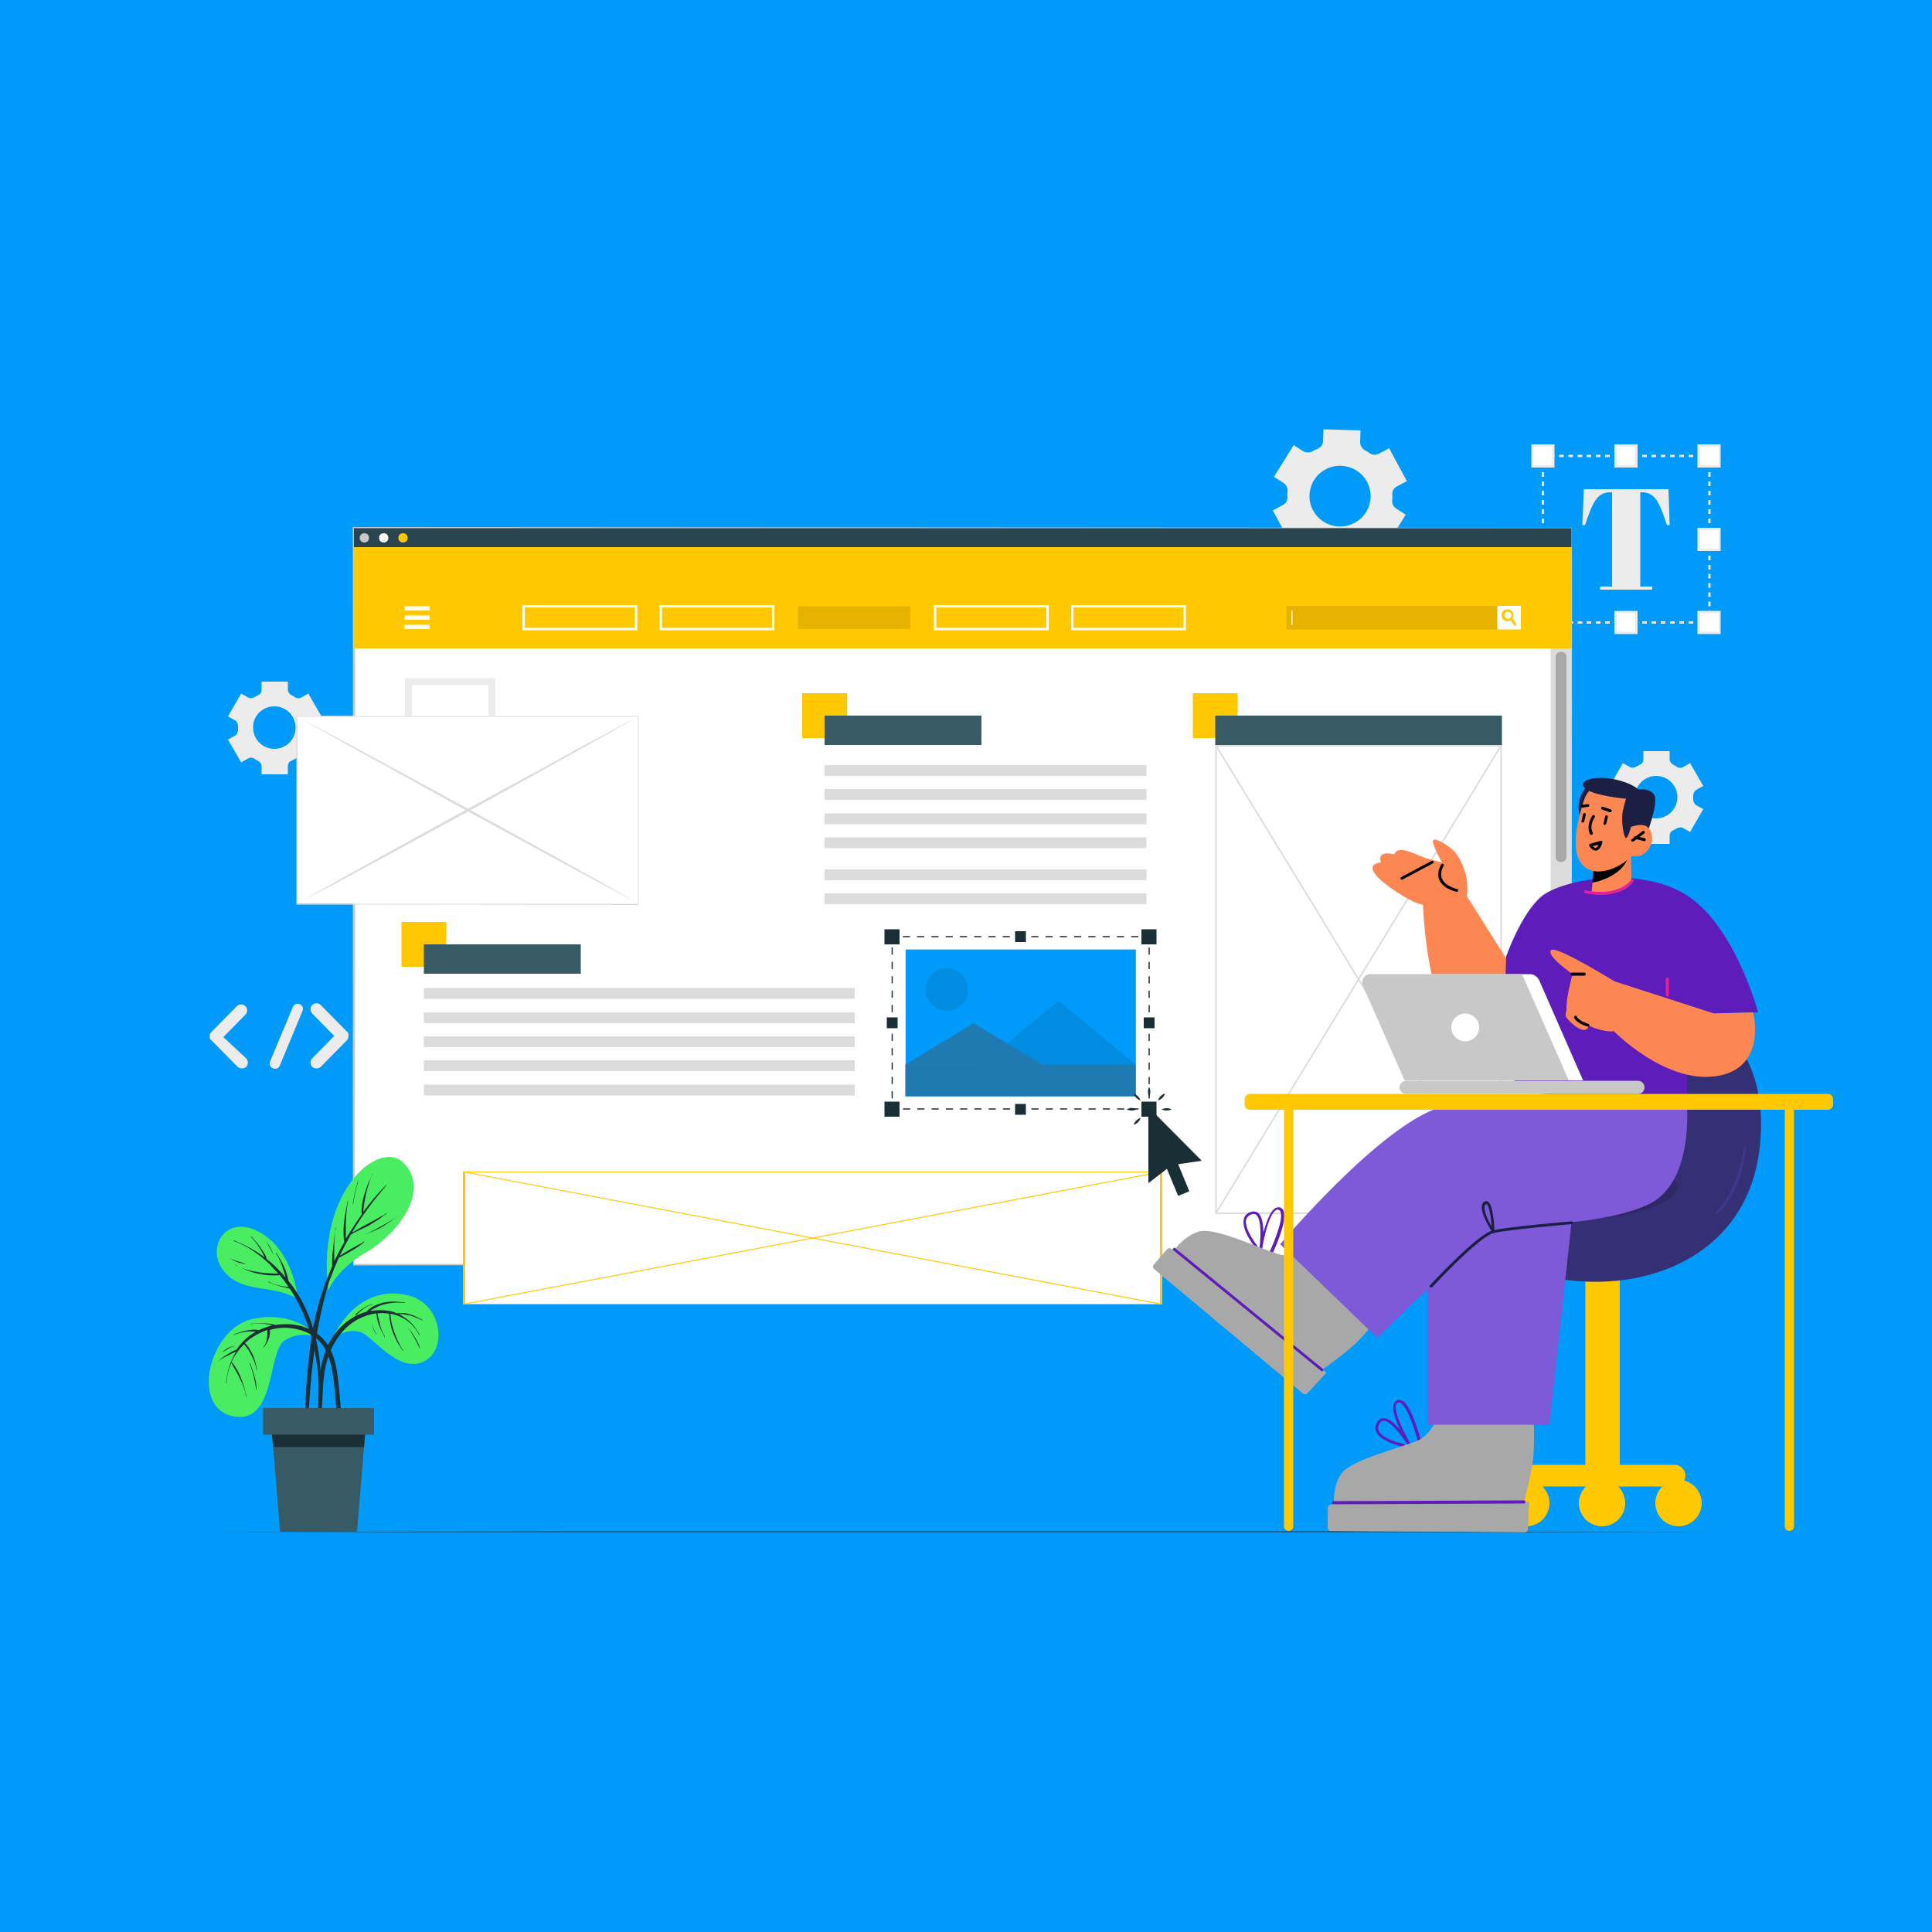 <?xml version="1.0" encoding="utf-8"?>
<!-- Generator: Adobe Illustrator 26.0.1, SVG Export Plug-In . SVG Version: 6.00 Build 0)  -->
<svg version="1.1" id="Layer_1" xmlns="http://www.w3.org/2000/svg" xmlns:xlink="http://www.w3.org/1999/xlink" x="0px" y="0px"
	 viewBox="0 0 500 500" style="enable-background:new 0 0 500 500;" xml:space="preserve">
<style type="text/css">
	.st0{fill:#009BFA;}
	.st1{fill:#ECECEC;}
	.st2{fill:#FFFFFF;}
	.st3{fill:#1A2E35;}
	.st4{fill:#C8C8C8;}
	.st5{fill:#FFC800;}
	.st6{opacity:0.1;}
	.st7{fill:none;stroke:#FFFFFF;stroke-width:0.614;stroke-miterlimit:10;}
	.st8{fill:#2B454E;}
	.st9{fill:#DCDCDC;}
	.st10{fill:#A8A8A8;}
	.st11{fill:#375A64;}
	.st12{fill:#4AED62;}
	.st13{fill:none;stroke:#1A2E35;stroke-width:0.307;stroke-miterlimit:10;}
	.st14{fill:none;stroke:#1A2E35;stroke-width:0.307;stroke-miterlimit:10;stroke-dasharray:1.847,1.847;}
	.st15{fill:none;stroke:#1A2E35;stroke-width:0.307;stroke-miterlimit:10;stroke-dasharray:1.861,1.861;}
	.st16{fill:#207AB2;}
	.st17{fill:#352F75;}
	.st18{fill:#2E2865;}
	.st19{fill:#3E3789;}
	.st20{fill:#FD8753;}
	.st21{fill:#5E1DBB;}
	.st22{fill:#7E59D8;}
	.st23{fill:#1B1F44;}
	.st24{fill:#E2209E;}
</style>
<rect x="0" y="0" class="st0" width="500" height="500"/>
<g>
	<g>
		<path class="st1" d="M358.7,141.4l5.1-8.2l-2.5-1.6c-0.7-0.5-1.1-1.3-1-2.2c0-0.5,0.1-0.9,0-1.4c0-0.9,0.4-1.7,1.2-2.1l2.6-1.4
			l-4.6-8.5l-2.6,1.4c-0.7,0.4-1.7,0.4-2.4-0.1c-0.4-0.3-0.9-0.6-1.3-0.8c-0.7-0.4-1.2-1.2-1.2-2.1l0.1-3l-9.6-0.3l-0.1,3
			c0,0.9-0.5,1.6-1.3,2c-0.2,0.1-0.4,0.2-0.7,0.3c-0.2,0.1-0.4,0.2-0.7,0.4c-0.7,0.4-1.6,0.4-2.4,0l-2.5-1.6l-5.1,8.2l2.5,1.6
			c0.7,0.5,1.1,1.3,1,2.2c0,0.5-0.1,0.9,0,1.4c0,0.9-0.4,1.7-1.2,2.1l-2.6,1.4l4.6,8.5l2.6-1.4c0.8-0.4,1.7-0.3,2.4,0.2
			c0.4,0.3,0.8,0.5,1.2,0.7c0.8,0.4,1.2,1.2,1.2,2.1l-0.1,3l9.6,0.3l0.1-3c0-0.9,0.6-1.6,1.3-2c0.2-0.1,0.4-0.2,0.6-0.3
			c0.2-0.1,0.4-0.2,0.6-0.4c0.7-0.4,1.7-0.5,2.4,0L358.7,141.4z M351.4,134.8c-4.3,3-10.1,1.2-12-3.6c-1.3-3.3-0.1-7.2,2.8-9.2
			c4.2-3,10.2-1.2,12,3.6C355.5,128.9,354.3,132.8,351.4,134.8z"/>
		<path class="st1" d="M60.8,186.4c0.5,0.3,0.8,0.9,0.8,1.5c0,0.2,0,0.3,0,0.5c0,0.2,0,0.3,0,0.5c0,0.6-0.3,1.2-0.8,1.5l-1.8,1
			l3.4,5.9l1.8-1c0.5-0.3,1.2-0.3,1.7,0.1c0.3,0.2,0.6,0.4,0.9,0.5c0.5,0.3,0.9,0.8,0.9,1.4v2.1h6.8v-2.1c0-0.6,0.3-1.2,0.9-1.4
			c0.3-0.2,0.6-0.3,0.9-0.5c0.5-0.3,1.2-0.4,1.7-0.1l1.8,1l3.4-5.9l-1.8-1c-0.5-0.3-0.8-0.9-0.8-1.5c0-0.2,0-0.3,0-0.5
			c0-0.2,0-0.3,0-0.5c0-0.6,0.3-1.2,0.8-1.5l1.8-1l-3.4-5.9l-1.8,1c-0.5,0.3-1.2,0.3-1.7-0.1c-0.3-0.2-0.6-0.4-0.9-0.5
			c-0.5-0.3-0.9-0.8-0.9-1.4v-2.1h-6.8v2.1c0,0.6-0.3,1.2-0.9,1.4c-0.3,0.2-0.6,0.3-0.9,0.5c-0.5,0.3-1.2,0.4-1.7,0.1l-1.8-1
			l-3.4,5.9L60.8,186.4z M71,182.8c3.1,0,5.5,2.5,5.5,5.5c0,3.1-2.5,5.5-5.5,5.5c-3.1,0-5.5-2.5-5.5-5.5
			C65.4,185.3,67.9,182.8,71,182.8z"/>
		<path class="st1" d="M418.4,204.4c0.5,0.3,0.8,0.9,0.8,1.5c0,0.2,0,0.3,0,0.5c0,0.2,0,0.3,0,0.5c0,0.6-0.3,1.2-0.8,1.5l-1.8,1
			l3.4,5.9l1.8-1c0.5-0.3,1.2-0.3,1.7,0.1c0.3,0.2,0.6,0.4,0.9,0.5c0.5,0.3,0.9,0.8,0.9,1.4v2.1h6.8v-2.1c0-0.6,0.3-1.2,0.9-1.4
			c0.3-0.2,0.6-0.3,0.9-0.5c0.5-0.3,1.2-0.4,1.7-0.1l1.8,1l3.4-5.9l-1.8-1c-0.5-0.3-0.8-0.9-0.8-1.5c0-0.2,0-0.3,0-0.5
			c0-0.2,0-0.3,0-0.5c0-0.6,0.3-1.2,0.8-1.5l1.8-1l-3.4-5.9l-1.8,1c-0.5,0.3-1.2,0.3-1.7-0.1c-0.3-0.2-0.6-0.4-0.9-0.5
			c-0.5-0.3-0.9-0.8-0.9-1.4v-2.1h-6.8v2.1c0,0.6-0.3,1.2-0.9,1.4c-0.3,0.2-0.6,0.3-0.9,0.5c-0.5,0.3-1.2,0.4-1.7,0.1l-1.8-1
			l-3.4,5.9L418.4,204.4z M428.6,200.8c3.1,0,5.5,2.5,5.5,5.5c0,3.1-2.5,5.5-5.5,5.5c-3.1,0-5.5-2.5-5.5-5.5
			C423.1,203.3,425.6,200.8,428.6,200.8z"/>
	</g>
	<g>
		<g>
			<g>
				<polygon class="st1" points="442.7,161.4 441.8,161.4 441.8,160.8 442.1,160.8 442.1,160.5 442.7,160.5 				"/>
				<path class="st1" d="M440.6,161.4h-1.2v-0.6h1.2V161.4z M438.2,161.4H437v-0.6h1.2V161.4z M435.8,161.4h-1.2v-0.6h1.2V161.4z
					 M433.4,161.4h-1.2v-0.6h1.2V161.4z M431,161.4h-1.2v-0.6h1.2V161.4z M428.6,161.4h-1.2v-0.6h1.2V161.4z M426.2,161.4H425v-0.6
					h1.2V161.4z M423.8,161.4h-1.2v-0.6h1.2V161.4z M421.4,161.4h-1.2v-0.6h1.2V161.4z M419,161.4h-1.2v-0.6h1.2V161.4z
					 M416.6,161.4h-1.2v-0.6h1.2V161.4z M414.2,161.4H413v-0.6h1.2V161.4z M411.8,161.4h-1.2v-0.6h1.2V161.4z M409.5,161.4h-1.2
					v-0.6h1.2V161.4z M407.1,161.4h-1.2v-0.6h1.2V161.4z M404.7,161.4h-1.2v-0.6h1.2V161.4z M402.3,161.4h-1.2v-0.6h1.2V161.4z"/>
				<polygon class="st1" points="399.9,161.4 399,161.4 399,160.5 399.6,160.5 399.6,160.8 399.9,160.8 				"/>
				<path class="st1" d="M399.6,159.3H399v-1.2h0.6V159.3z M399.6,156.9H399v-1.2h0.6V156.9z M399.6,154.5H399v-1.2h0.6V154.5z
					 M399.6,152.1H399v-1.2h0.6V152.1z M399.6,149.7H399v-1.2h0.6V149.7z M399.6,147.4H399v-1.2h0.6V147.4z M399.6,145H399v-1.2h0.6
					V145z M399.6,142.6H399v-1.2h0.6V142.6z M399.6,140.2H399V139h0.6V140.2z M399.6,137.8H399v-1.2h0.6V137.8z M399.6,135.4H399
					v-1.2h0.6V135.4z M399.6,133H399v-1.2h0.6V133z M399.6,130.6H399v-1.2h0.6V130.6z M399.6,128.2H399V127h0.6V128.2z M399.6,125.8
					H399v-1.2h0.6V125.8z M399.6,123.4H399v-1.2h0.6V123.4z M399.6,121H399v-1.2h0.6V121z"/>
				<polygon class="st1" points="399.6,118.6 399,118.6 399,117.7 399.9,117.7 399.9,118.3 399.6,118.3 				"/>
				<path class="st1" d="M440.6,118.3h-1.2v-0.6h1.2V118.3z M438.2,118.3H437v-0.6h1.2V118.3z M435.8,118.3h-1.2v-0.6h1.2V118.3z
					 M433.4,118.3h-1.2v-0.6h1.2V118.3z M431,118.3h-1.2v-0.6h1.2V118.3z M428.6,118.3h-1.2v-0.6h1.2V118.3z M426.2,118.3H425v-0.6
					h1.2V118.3z M423.8,118.3h-1.2v-0.6h1.2V118.3z M421.4,118.3h-1.2v-0.6h1.2V118.3z M419,118.3h-1.2v-0.6h1.2V118.3z
					 M416.6,118.3h-1.2v-0.6h1.2V118.3z M414.2,118.3H413v-0.6h1.2V118.3z M411.8,118.3h-1.2v-0.6h1.2V118.3z M409.5,118.3h-1.2
					v-0.6h1.2V118.3z M407.1,118.3h-1.2v-0.6h1.2V118.3z M404.7,118.3h-1.2v-0.6h1.2V118.3z M402.3,118.3h-1.2v-0.6h1.2V118.3z"/>
				<polygon class="st1" points="442.7,118.6 442.1,118.6 442.1,118.3 441.8,118.3 441.8,117.7 442.7,117.7 				"/>
				<path class="st1" d="M442.7,159.3h-0.6v-1.2h0.6V159.3z M442.7,156.9h-0.6v-1.2h0.6V156.9z M442.7,154.5h-0.6v-1.2h0.6V154.5z
					 M442.7,152.1h-0.6v-1.2h0.6V152.1z M442.7,149.7h-0.6v-1.2h0.6V149.7z M442.7,147.4h-0.6v-1.2h0.6V147.4z M442.7,145h-0.6v-1.2
					h0.6V145z M442.7,142.6h-0.6v-1.2h0.6V142.6z M442.7,140.2h-0.6V139h0.6V140.2z M442.7,137.8h-0.6v-1.2h0.6V137.8z M442.7,135.4
					h-0.6v-1.2h0.6V135.4z M442.7,133h-0.6v-1.2h0.6V133z M442.7,130.6h-0.6v-1.2h0.6V130.6z M442.7,128.2h-0.6V127h0.6V128.2z
					 M442.7,125.8h-0.6v-1.2h0.6V125.8z M442.7,123.4h-0.6v-1.2h0.6V123.4z M442.7,121h-0.6v-1.2h0.6V121z"/>
			</g>
			<g>
				<rect x="396.6" y="158.4" class="st2" width="5.4" height="5.4"/>
				<path class="st1" d="M402.3,164.1h-6v-6h6V164.1z M396.9,163.5h4.8v-4.8h-4.8V163.5z"/>
			</g>
			<g>
				<rect x="396.6" y="136.9" class="st2" width="5.4" height="5.4"/>
				<path class="st1" d="M402.3,142.6h-6v-6h6V142.6z M396.9,142h4.8v-4.8h-4.8V142z"/>
			</g>
			<g>
				<rect x="396.6" y="115.4" class="st2" width="5.4" height="5.4"/>
				<path class="st1" d="M402.3,121h-6v-6h6V121z M396.9,120.4h4.8v-4.8h-4.8V120.4z"/>
			</g>
			<g>
				<rect x="439.7" y="158.4" class="st2" width="5.4" height="5.4"/>
				<path class="st1" d="M445.3,164.1h-6v-6h6V164.1z M440,163.5h4.8v-4.8H440V163.5z"/>
			</g>
			<g>
				<rect x="439.7" y="136.9" class="st2" width="5.4" height="5.4"/>
				<path class="st1" d="M445.3,142.6h-6v-6h6V142.6z M440,142h4.8v-4.8H440V142z"/>
			</g>
			<g>
				<rect x="439.7" y="115.4" class="st2" width="5.4" height="5.4"/>
				<path class="st1" d="M445.3,121h-6v-6h6V121z M440,120.4h4.8v-4.8H440V120.4z"/>
			</g>
			<g>
				<rect x="418.2" y="115.4" class="st2" width="5.4" height="5.4"/>
				<path class="st1" d="M423.8,121h-6v-6h6V121z M418.4,120.4h4.8v-4.8h-4.8V120.4z"/>
			</g>
			<g>
				<rect x="418.1" y="158.4" class="st2" width="5.4" height="5.4"/>
				<path class="st1" d="M423.8,164.1h-6v-6h6V164.1z M418.4,163.5h4.8v-4.8h-4.8V163.5z"/>
			</g>
			<g>
				<path class="st1" d="M432.1,135.9h-0.7c-2-6-3.1-8.5-6.5-8.5h-0.4v24.4h3.1v0.8h-13.5v-0.8h3.1v-24.4h-0.5
					c-3.4,0-4.6,2.8-6.5,8.5h-0.7l0.4-9.3h21.9L432.1,135.9z"/>
			</g>
		</g>
		<g>
			<path class="st1" d="M63.7,273.9c0.6,0.6,0.6,1.6,0,2.2c-0.3,0.3-0.7,0.4-1.1,0.4c-0.4,0-0.8-0.1-1.1-0.4l-6.8-6.9
				c-0.1,0-0.1-0.1-0.1-0.1c0,0-0.1,0-0.1,0c0-0.1,0-0.1-0.1-0.2c0,0-0.1-0.1-0.1-0.1c0,0,0-0.1,0-0.1c0-0.1,0-0.1,0-0.1
				c0-0.1,0-0.1,0-0.2c0,0,0-0.1,0-0.1c0,0,0-0.1,0-0.1c0,0,0-0.1,0-0.2c0,0,0-0.1,0-0.1c0-0.1,0-0.1,0-0.2c0,0,0,0,0,0
				c0-0.1,0.1-0.2,0.1-0.2c0,0,0,0,0,0c0,0,0.1-0.1,0.1-0.2l6.8-6.9c0.6-0.6,1.6-0.6,2.2,0c0.6,0.6,0.6,1.6,0,2.2l-5.7,5.8
				L63.7,273.9z"/>
			<path class="st1" d="M69.9,274.7l5.9-14.1c0.3-0.7,1.1-1,1.8-0.7c0.7,0.3,1,1.1,0.7,1.7l-5.9,14.2c-0.2,0.5-0.7,0.8-1.2,0.8
				c-0.1,0-0.3,0-0.5-0.1C69.9,276.2,69.6,275.4,69.9,274.7z"/>
			<path class="st1" d="M90,269C90,269,90,269,90,269c-0.1,0.1-0.1,0.1-0.2,0.2l-6.8,6.9c-0.3,0.3-0.7,0.4-1.1,0.4
				c-0.4,0-0.8-0.1-1.1-0.4c-0.6-0.6-0.6-1.6,0-2.2l5.7-5.8l-5.7-5.8c-0.6-0.6-0.6-1.6,0-2.2c0.6-0.6,1.6-0.6,2.2,0l6.8,6.9
				c0.1,0,0.1,0.1,0.2,0.2c0,0,0,0,0,0c0,0.1,0.1,0.1,0.1,0.2c0,0,0,0,0,0c0,0.1,0,0.1,0.1,0.2c0,0,0,0,0,0.1c0,0,0,0.1,0,0.2
				c0,0,0,0.1,0,0.1c0,0,0,0.1,0,0.1c0,0.1,0,0.1,0,0.2c0,0,0,0,0,0c0,0.1,0,0.2-0.1,0.2c0,0,0,0,0,0.1C90.1,268.8,90,268.9,90,269z
				"/>
		</g>
	</g>
</g>
<polygon class="st3" points="54,396.4 103,396.4 151.9,396.3 249.8,396.3 347.7,396.3 396.6,396.4 445.6,396.4 396.6,396.5 
	347.7,396.5 249.8,396.5 151.9,396.5 103,396.5 "/>
<g>
	<g>
		<g>
			<rect x="91.6" y="136.7" class="st2" width="315.1" height="190.6"/>
			<path class="st4" d="M406.7,327.3c0,0.1-315.2,0.1-315.3,0.2c-0.2-0.1,0-190.6-0.1-190.8c0,0,0-0.3,0-0.3s0.3,0,0.3,0
				c0,0,315.2,0.2,315.2,0.2C406.9,136.7,406.7,327.2,406.7,327.3L406.7,327.3z M406.7,327.3c0,0.1-0.3-191.1,0-190.5
				c0,0-315.1,0.2-315.1,0.2s0.3-0.3,0.3-0.3c0-0.1,0.1,191.4-0.3,190.4C91.6,327.1,406.7,327.3,406.7,327.3L406.7,327.3z"/>
		</g>
		<rect x="91.6" y="136.7" class="st5" width="315.1" height="31.1"/>
		<g>
			<g>
				<rect x="104.7" y="156.9" class="st2" width="6.5" height="1.1"/>
				<rect x="104.7" y="161.7" class="st2" width="6.5" height="1.1"/>
				<rect x="104.7" y="159.3" class="st2" width="6.5" height="1.1"/>
			</g>
			<g>
				<rect x="332.9" y="156.8" class="st6" width="60.7" height="6.1"/>
				<rect x="387.5" y="156.8" class="st2" width="6.1" height="6.1"/>
				<g>
					<g>
						<path class="st5" d="M392.5,161.6L392,162l-1-1.4l-0.4-0.5c0.1,0,0.2-0.1,0.2-0.1c0.1-0.1,0.2-0.2,0.3-0.4l0.4,0.5
							L392.5,161.6z"/>
						<path class="st5" d="M391.4,158.3c-0.5-0.7-1.5-0.8-2.2-0.3c-0.7,0.5-0.8,1.5-0.3,2.2c0.5,0.6,1.3,0.8,1.9,0.4
							c0.1,0,0.1-0.1,0.2-0.1c0.1-0.1,0.2-0.2,0.3-0.3C391.8,159.6,391.8,158.9,391.4,158.3z M390.8,160c-0.1,0.1-0.1,0.1-0.2,0.1
							c-0.4,0.1-0.8,0-1.1-0.3c-0.3-0.4-0.2-1,0.2-1.3c0.4-0.3,1-0.2,1.3,0.2c0.2,0.3,0.2,0.6,0.1,0.9
							C391,159.8,390.9,159.9,390.8,160z"/>
					</g>
				</g>
				<rect x="334.2" y="158" class="st2" width="0.3" height="3.7"/>
			</g>
			<rect x="135.5" y="156.9" class="st7" width="29.1" height="5.9"/>
			<rect x="171" y="156.9" class="st7" width="29.1" height="5.9"/>
			<rect x="206.5" y="156.9" class="st6" width="29.1" height="5.9"/>
			<rect x="242" y="156.9" class="st7" width="29.1" height="5.9"/>
			<rect x="277.5" y="156.9" class="st7" width="29.1" height="5.9"/>
		</g>
	</g>
	<g>
		<rect x="91.6" y="136.7" class="st8" width="315.1" height="4.9"/>
		<g>
			<path class="st4" d="M95.5,139.2c0,0.7-0.5,1.2-1.2,1.2c-0.7,0-1.2-0.5-1.2-1.2c0-0.7,0.5-1.2,1.2-1.2
				C95,138,95.5,138.5,95.5,139.2z"/>
			<path class="st2" d="M100.5,139.2c0,0.7-0.5,1.2-1.2,1.2c-0.7,0-1.2-0.5-1.2-1.2c0-0.7,0.5-1.2,1.2-1.2
				C100,138,100.5,138.5,100.5,139.2z"/>
			<path class="st5" d="M105.5,139.2c0,0.7-0.5,1.2-1.2,1.2c-0.7,0-1.2-0.5-1.2-1.2c0-0.7,0.5-1.2,1.2-1.2
				C105,138,105.5,138.5,105.5,139.2z"/>
		</g>
	</g>
	<g>
		<rect x="401.3" y="167.8" class="st9" width="5.4" height="159.5"/>
		<path class="st10" d="M404,223.1L404,223.1c-0.8,0-1.4-0.5-1.4-1.2v-52c0-0.7,0.6-1.2,1.4-1.2h0c0.8,0,1.4,0.5,1.4,1.2v52
			C405.4,222.5,404.8,223.1,404,223.1z"/>
	</g>
	<g>
		<g>
			<path class="st1" d="M104.8,175.5v23.4h23.4v-23.4H104.8z M106.6,197.1v-19.8h19.8v19.8H106.6z"/>
		</g>
		<g>
			<rect x="207.6" y="179.4" class="st5" width="11.6" height="11.6"/>
		</g>
		<g>
			<rect x="308.7" y="179.4" class="st5" width="11.6" height="11.6"/>
		</g>
		<g>
			<rect x="103.9" y="238.6" class="st5" width="11.6" height="11.6"/>
		</g>
		<path class="st1" d="M375.8,298.3v23.4h23.4v-23.4H375.8z M377.6,319.9v-19.8h19.8v19.8H377.6z"/>
	</g>
	<g>
		<g>
			<rect x="109.7" y="244.4" class="st11" width="40.6" height="7.6"/>
			<rect x="109.7" y="255.7" class="st9" width="111.5" height="2.8"/>
			<rect x="109.7" y="262" class="st9" width="111.5" height="2.8"/>
			<rect x="109.7" y="268.2" class="st9" width="111.5" height="2.8"/>
			<rect x="109.7" y="274.4" class="st9" width="111.5" height="2.8"/>
			<rect x="109.7" y="280.7" class="st9" width="111.5" height="2.8"/>
		</g>
		<g>
			<rect x="213.4" y="185.2" class="st11" width="40.6" height="7.6"/>
			<rect x="213.4" y="198" class="st9" width="83.3" height="2.8"/>
			<rect x="213.4" y="204.2" class="st9" width="83.3" height="2.8"/>
			<rect x="213.4" y="210.5" class="st9" width="83.3" height="2.8"/>
			<rect x="213.4" y="216.7" class="st9" width="83.3" height="2.8"/>
			<rect x="213.4" y="225" class="st9" width="83.3" height="2.8"/>
			<rect x="213.4" y="231.2" class="st9" width="83.3" height="2.8"/>
		</g>
		<g>
			<rect x="314.5" y="185.2" class="st11" width="74.2" height="7.7"/>
			<g>
				<g>
					<rect x="314.7" y="193" class="st2" width="73.8" height="121"/>
					<path class="st9" d="M388.7,314.2h-74.2V192.8h74.2V314.2z M314.9,313.8h73.4V193.2h-73.4V313.8z"/>
				</g>
				<polygon class="st9" points="314.9,314 314.5,313.9 388.3,192.9 388.7,193 				"/>
				<polygon class="st9" points="388.3,314 314.5,193 314.9,192.9 388.7,313.9 				"/>
			</g>
		</g>
		<g>
			<g>
				<rect x="76.8" y="185.3" class="st2" width="88.4" height="48.6"/>
				<path class="st9" d="M76.7,234.1l0-0.1l0-48.7l0.1,0l88.5,0l0,48.9l-0.1,0L76.7,234.1z M77,185.5l0,48.4l88.1,0l0-48.4L77,185.5
					z"/>
			</g>
			<path class="st9" d="M77,185.5c7.4,3.9,14.8,7.9,22.2,11.9l22.1,12l22,12.1l11,6.1l10.9,6.2l-11.1-5.9l-11.1-6l-22.1-12l-22-12.2
				C91.5,193.7,84.2,189.6,77,185.5z"/>
			<path class="st9" d="M165.1,185.5c-7.3,4.1-14.5,8.2-21.9,12.3l-22,12.2l-22.1,12l-11.1,6L77,233.8l10.9-6.2l11-6.1l22-12.1
				l22.1-12C150.2,193.3,157.6,189.4,165.1,185.5z"/>
		</g>
		<g>
			<g>
				
					<rect x="193.2" y="230.2" transform="matrix(6.123234e-17 -1 1 6.123234e-17 -110.126 530.66)" class="st2" width="34.2" height="180.4"/>
				<path class="st5" d="M300.8,303.2v34.4h-181v-34.4H300.8z M300.2,337.4v-34H120.4v34H300.2z"/>
			</g>
			<polygon class="st5" points="300.6,337.4 300.3,337.6 120,303.4 120.2,303.2 			"/>
			<polygon class="st5" points="300.6,303.4 120.2,337.6 120,337.4 300.3,303.2 			"/>
		</g>
	</g>
</g>
<g>
	<g>
		<g>
			<path class="st12" d="M86.2,346.1c4.2-8.7,11.6-13.1,20-10.7c8.3,2.5,9.6,14.1,3.4,17c-6.2,2.9-12.4-5.6-15.7-7.4
				C90.6,343.3,86.2,346.1,86.2,346.1z"/>
			<path class="st3" d="M82.2,369.2c0-1,0.1-2.1,0.1-3.1c0.1-2.1,0.1-4.2,0.2-6.3c0.1-3.8,0.6-7.6,2.1-11.1c1.4-3.2,3.7-5.9,6.7-7.7
				c1.1-0.7,2.3-1.2,3.5-1.5c1-1.2,2.6-1.9,4.1-2.3c1.9-0.5,3.9-0.4,5.9-0.1c0.1,0,0.1,0.1,0,0.1c-1.9-0.2-3.7-0.1-5.5,0.4
				c-0.8,0.2-1.5,0.5-2.2,0.9c-0.5,0.2-0.9,0.5-1.3,0.8c1.7-0.3,3.4-0.3,5.1,0c0.6,0.1,1.2,0.3,1.8,0.6c0.4-0.1,0.9-0.1,1.4-0.1
				c0.6,0,1.2,0.1,1.8,0.3c1.2,0.3,2.3,0.9,3.4,1.5c0.1,0,0,0.1-0.1,0.1c-1.1-0.6-2.2-1-3.3-1.3c-0.6-0.1-1.1-0.2-1.7-0.3
				c-0.3,0-0.6,0-1,0c2.3,1.1,4.3,3,5.4,5.4c0,0.1-0.1,0.1-0.1,0.1c-1.2-2.8-3.9-4.8-6.9-5.5c-0.2,0-0.4-0.1-0.6-0.1
				c0.1,0.3,0.1,0.6,0.1,0.8c0.1,0.4,0.1,0.8,0.2,1.3c0.2,0.9,0.4,1.7,0.7,2.5c0.3,0.8,0.6,1.7,1,2.5c0.4,0.8,0.8,1.7,1.4,2.4
				c0.1,0.1,0,0.1-0.1,0.1c-0.5-0.8-1.1-1.5-1.5-2.3c-0.4-0.8-0.8-1.6-1.1-2.4c-0.3-0.8-0.6-1.7-0.7-2.6c-0.1-0.5-0.2-0.9-0.2-1.4
				c0-0.3-0.1-0.6-0.1-0.9c-1-0.2-2-0.2-3-0.1c0.4,2.1,0.8,4.2,1.9,6c0,0.1-0.1,0.1-0.1,0.1c-0.5-1-1-1.9-1.4-3
				c-0.4-1-0.6-2-0.7-3.1c-1.7,0.2-3.4,0.8-4.9,1.6c-2.9,1.6-5.1,4.2-6.5,7.1c-1.6,3.2-2.2,6.7-2.4,10.2c-0.3,4.4-0.3,8.9-0.8,13.3
				c0,0.3-0.5,0.4-0.5,0.1C82,371.2,82.1,370.2,82.2,369.2z"/>
			<path class="st3" d="M91.9,340.3c0.2-0.3,0.6-0.6,1-0.9c0.3-0.3,0.7-0.6,1.1-0.8c0.7-0.5,1.5-0.9,2.4-1.1c0.1,0,0.1,0.1,0,0.1
				c-0.9,0.2-1.7,0.6-2.4,1.2c-0.4,0.3-0.7,0.5-1,0.8c-0.3,0.3-0.6,0.6-1,0.8C92,340.4,91.9,340.3,91.9,340.3z"/>
			<path class="st3" d="M105.4,343.4c0.7,0.8,1.4,1.7,1.9,2.6c0.6,0.9,1.1,1.9,1.4,2.9c0,0,0,0-0.1,0
				C107.7,347,106.7,345.1,105.4,343.4C105.3,343.4,105.4,343.4,105.4,343.4z"/>
			<path class="st3" d="M96.3,342.5c0.1,0.5,0.2,1.1,0.5,1.6c0.2,0.5,0.5,0.9,0.8,1.4c0,0,0,0.1,0,0c-0.8-0.8-1.2-1.9-1.3-3
				C96.2,342.5,96.3,342.5,96.3,342.5z"/>
		</g>
		<g>
			<path class="st12" d="M82.7,346.3c0,0-6-7.5-17.5-4.9c-11,2.5-16,22.7-5,25.1c11.1,2.4,9.1-16.2,13.2-19.4
				C76.4,344.8,80.7,345.3,82.7,346.3z"/>
			<path class="st3" d="M56.3,352.4c0.8-0.7,1.5-1.3,2.4-1.8c0.8-0.5,1.6-1,2.5-1.3c0.5-0.7,0.9-1.3,1.5-1.9c1-1.1,2.2-2,3.5-2.8
				c-0.1,0-0.2,0-0.3,0c-0.6,0-1.2,0-1.8,0c-1.2,0.1-2.4,0.4-3.6,0.9c-0.1,0-0.1-0.1,0-0.1c1.1-0.5,2.3-0.9,3.6-1.1
				c0.6-0.1,1.2-0.2,1.8-0.2c0.3,0,0.6,0,1,0.1c0.1,0,0.1,0,0.2,0c1.1-0.5,2.2-0.9,3.3-1.2c-0.1,0-0.2-0.1-0.3-0.1
				c-0.6-0.1-1.1-0.2-1.7-0.3c-1.2-0.1-2.3-0.1-3.5,0.1c-0.1,0-0.1-0.1,0-0.1c1.2-0.1,2.3-0.2,3.5-0.1c1,0,2,0.1,2.9,0.4
				c0.7-0.1,1.4-0.2,2.1-0.2c4-0.2,8.4,1.3,10.9,4.6c2.5,3.3,3,7.7,3.4,11.7c0.6,5.6,0.9,11.2,0.4,16.8c0,0.3-0.5,0.3-0.5,0
				c-0.2-4.7-0.3-9.5-0.8-14.2c-0.2-2.2-0.4-4.4-0.8-6.6c-0.3-1.9-0.8-3.7-1.6-5.4c-0.9-1.8-2.2-3.2-3.9-4.2c-1.7-1-3.6-1.5-5.5-1.7
				c-1.8-0.2-3.5,0-5.2,0.5c0.1,0.3,0.1,0.7,0,1c0,0.4-0.1,0.9-0.3,1.3c-0.1,0.4-0.3,0.8-0.5,1.1c-0.2,0.4-0.5,0.8-0.7,1.1
				c0,0.1-0.1,0-0.1-0.1c0.5-0.6,0.8-1.5,0.9-2.3c0.1-0.4,0.1-0.8,0.1-1.2c0-0.3,0-0.6,0-0.9c-1.8,0.6-3.5,1.5-5,2.7
				c-0.3,0.2-0.6,0.5-0.8,0.7c0.4,0.3,0.7,0.8,1,1.2c0.4,0.6,0.7,1.2,1,1.8c0.6,1.3,0.9,2.6,1.1,4c0,0.1-0.1,0.1-0.1,0
				c-0.2-1.4-0.7-2.6-1.3-3.8c-0.3-0.6-0.6-1.2-1-1.7c-0.2-0.3-0.4-0.6-0.6-0.8c-0.1-0.1-0.2-0.3-0.3-0.4c-1.4,1.3-2.5,2.9-3.3,4.6
				c0,0,0,0,0,0c0.6,0.5,1,1.3,1.4,1.9c0.4,0.7,0.8,1.5,1.1,2.3c0.6,1.5,1,3.1,1.4,4.7c0,0.1-0.1,0.1-0.1,0
				c-0.3-1.6-0.9-3.2-1.6-4.6c-0.3-0.7-0.7-1.4-1.1-2.1c-0.4-0.7-0.8-1.3-1.1-2c-0.8,1.7-1.2,3.5-1.3,5.3c0,0.1-0.1,0.1-0.1,0
				c0.2-2.9,1.1-5.7,2.6-8.2c-0.7,0.3-1.4,0.6-2.1,1C57.9,351.3,57.1,351.8,56.3,352.4C56.3,352.6,56.2,352.5,56.3,352.4z"/>
			<path class="st3" d="M64.8,352.9c0.3,1.1,0.8,2.2,1.1,3.4c0.3,1.1,0.5,2.2,0.5,3.4c0,0-0.1,0-0.1,0c-0.3-2.3-0.8-4.6-1.7-6.8
				C64.6,352.8,64.7,352.8,64.8,352.9z"/>
			<path class="st3" d="M57.4,350c0.5-0.4,1-0.8,1.5-1.1c0.6-0.3,1.2-0.4,1.8-0.6c0.1,0,0.1,0.1,0,0.1c-0.6,0.1-1.2,0.4-1.7,0.7
				C58.5,349.4,58,349.7,57.4,350C57.5,350.1,57.4,350.1,57.4,350z"/>
		</g>
		<g>
			<path class="st12" d="M77.1,336.2c0,0-1.1-13.5-11.1-17.9c-8.4-3.7-13.2,5.8-7.3,11.5C63.4,334.6,71.1,332.5,77.1,336.2z"/>
			<path class="st3" d="M60.5,321c1.5,0.6,3,1.3,4.5,2.1c1.2,0.7,2.4,1.5,3.5,2.3c-0.2-0.3-0.3-0.7-0.5-1c-0.3-0.5-0.5-1-0.9-1.5
				c-0.6-1-1.3-2-2.2-2.8c-0.1,0,0-0.1,0.1-0.1c0.8,0.8,1.6,1.7,2.3,2.7c0.3,0.5,0.7,1,1,1.5c0.3,0.5,0.6,1,0.7,1.6
				c0,0,0.1,0.1,0.1,0.1c1.8,1.4,3.4,3,4.8,4.7c0-0.1-0.1-0.3-0.1-0.4c-0.2-0.7-0.4-1.3-0.6-2c-0.5-1.4-1-2.7-1.8-3.9
				c0-0.1,0.1-0.1,0.1-0.1c0.8,1.3,1.5,2.5,2.1,3.8c0.3,0.6,0.5,1.3,0.7,2c0.1,0.4,0.3,0.9,0.3,1.4c0.4,0.6,0.9,1.1,1.3,1.7
				c4.3,6.1,6.5,13.6,7,21c0.2,2.2,0.2,4.4,0.1,6.7c-0.1,2.2-0.2,4.5-0.6,6.7c0,0.1-0.2,0.1-0.2,0c0.1-2,0.3-3.9,0.3-5.8
				c0-2,0-3.9-0.2-5.9c-0.3-3.9-1.1-7.8-2.2-11.5c-1.2-3.8-2.9-7.5-5.1-10.8c-0.4-0.1-0.8-0.2-1.3-0.3c-0.5-0.1-1-0.3-1.5-0.4
				c-1-0.3-1.9-0.6-2.8-1c-0.1,0,0-0.1,0.1-0.1c0.9,0.5,1.9,0.8,2.8,1c0.8,0.2,1.6,0.3,2.4,0.4c-0.7-1.1-1.5-2.1-2.3-3.1
				c-1.9,0.2-3.9,0-5.7-0.4c-1-0.2-2-0.5-2.9-0.9c-1-0.4-2-0.9-3-1.3c-0.1,0,0-0.1,0-0.1c1.7,1,3.8,1.6,5.8,1.9
				c1.8,0.3,3.6,0.4,5.4,0.4c-0.7-0.8-1.5-1.6-2.2-2.4c-2.6-2.5-5.8-4.8-9.2-6C60.4,321.1,60.4,320.9,60.5,321z"/>
			<path class="st3" d="M68.7,321c0.4,0.6,0.9,1.2,1.2,1.8c0.4,0.7,0.7,1.4,0.9,2.1c0,0,0,0,0,0c-0.3-0.7-0.6-1.3-1-2
				C69.5,322.3,69.1,321.7,68.7,321C68.6,321,68.6,321,68.7,321z"/>
			<path class="st3" d="M59.3,325.5c0.7,0.4,1.3,0.6,2.1,0.9c0.7,0.2,1.4,0.4,2.1,0.6c0,0,0,0.1,0,0.1c-0.7-0.1-1.5-0.2-2.2-0.5
				C60.6,326.3,59.9,325.9,59.3,325.5C59.2,325.6,59.3,325.5,59.3,325.5z"/>
		</g>
		<g>
			<path class="st12" d="M84.9,333.8c0.1,0.6,1.5-4.9,10-9.8c7.7-4.4,16.9-15.9,9.4-23.2C98.1,295,82,307.8,84.9,333.8z"/>
			<path class="st3" d="M79,365.3c0.1-5.7,0.6-11.4,1.3-17.1c0.7-5.2,1.8-10.3,3.6-15.3c0.6-1.8,1.4-3.5,2.1-5.3c-0.1-0.7,0-1.4,0-2
				c0-0.9,0.1-1.7,0.2-2.6c0.1-0.9,0.2-1.7,0.3-2.6c0.1-0.9,0.3-1.7,0.3-2.6c0-0.1,0.1-0.1,0.1,0c-0.2,0.9-0.2,1.8-0.3,2.7
				c-0.1,0.8-0.1,1.7-0.1,2.5c0,0.8,0,1.7,0,2.5c0,0.3,0,0.6,0,0.9c0.8-1.7,1.7-3.3,2.6-5c-0.6-3.5,0.2-7.2,0.9-10.6
				c0-0.1,0.1,0,0.1,0c-0.4,1.8-0.5,3.6-0.6,5.5c0,1.4,0,2.9,0,4.3c0.2-0.3,0.4-0.7,0.6-1c1.1-1.8,2.3-3.6,3.5-5.3
				c-0.1-0.8,0-1.7,0.1-2.5c0.1-0.9,0.3-1.8,0.6-2.7c0.3-0.9,0.6-1.8,0.9-2.7c0.4-0.9,0.9-1.7,1.2-2.6c0-0.1,0.1,0,0.1,0
				c-0.5,0.8-0.8,1.8-1.1,2.7c-0.3,0.9-0.5,1.8-0.7,2.6c-0.2,0.9-0.3,1.8-0.5,2.7c-0.1,0.6-0.1,1.2-0.2,1.8c1.8-2.4,3.8-4.8,5.9-6.9
				c0.1-0.1,0.1,0,0.1,0.1c-3.2,3.7-6.1,7.5-8.6,11.7c-0.1,0.2-0.2,0.3-0.3,0.5c0.5-0.3,1-0.5,1.4-0.8c0.8-0.5,1.6-0.9,2.5-1.4
				c0.8-0.4,1.6-0.9,2.4-1.3c0.4-0.2,0.8-0.5,1.2-0.7c0.5-0.2,1-0.5,1.4-0.8c0.1,0,0.1,0.1,0.1,0.1c-0.8,0.4-1.5,1.1-2.3,1.6
				c-0.8,0.5-1.6,1-2.4,1.5c-1.5,0.8-3.1,1.4-4.6,2.3c-1,1.8-2,3.7-2.9,5.5c0.9-0.6,1.8-1.1,2.8-1.7c0.6-0.3,1.2-0.7,1.8-1
				c0.6-0.3,1.2-0.6,1.7-1c0.1,0,0.1,0,0.1,0.1c-1,0.9-2.1,1.6-3.3,2.3c-1.1,0.6-2.2,1.3-3.3,1.8c-0.9,2-1.7,4-2.5,6.1
				C82,342,80.7,352.7,80,363.4c-0.2,3.2-0.3,6.4-0.3,9.5c0,3.2,0.1,6.4,0.1,9.5c0,0.1-0.2,0.1-0.2,0c-0.4-2.8-0.4-5.7-0.6-8.5
				C79,371.1,79,368.2,79,365.3z"/>
			<path class="st3" d="M94.4,319.5c1.6-0.6,3-1.5,4.5-2.3c1.5-0.8,2.9-1.7,4.3-2.7c0,0,0.1,0,0,0c-1.3,1-2.7,2-4.1,2.9
				C97.7,318.2,96.1,318.9,94.4,319.5C94.4,319.6,94.4,319.5,94.4,319.5z"/>
			<path class="st3" d="M92,308c0.1-0.5,0.3-1,0.4-1.5c0,0,0,0,0-0.1c0.1-0.3,0.2-0.5,0.3-0.8c0,0,0-0.1,0-0.1c0-0.1,0-0.1,0.1-0.2
				c0,0,0,0,0,0c0,0.1-0.1,0.2-0.1,0.3c0,0.1,0,0.1,0,0.2c-0.6,1.9-1,3.8-1.3,5.8c0,0.1-0.1,0.1-0.1,0C91.5,310.4,91.7,309.2,92,308
				z"/>
		</g>
	</g>
	<g>
		<g>
			<polygon class="st11" points="70,367.3 70.7,374.5 72.5,396.4 92.4,396.4 94.2,374.5 94.8,367.3 			"/>
			<polygon class="st3" points="70,367.3 70.7,374.5 94.2,374.5 94.8,367.3 			"/>
		</g>
		
			<rect x="68.1" y="364.5" transform="matrix(-1 -1.224647e-16 1.224647e-16 -1 164.886 735.791)" class="st11" width="28.7" height="6.9"/>
	</g>
</g>
<g>
	
		<rect x="234.3" y="245.7" transform="matrix(-1 -1.224647e-16 1.224647e-16 -1 528.265 529.431)" class="st0" width="59.6" height="38"/>
	<g>
		<g>
			<polyline class="st13" points="230.9,286.1 230.9,287 231.8,287 			"/>
			<line class="st14" x1="233.7" y1="287" x2="295.5" y2="287"/>
			<polyline class="st13" points="296.5,287 297.4,287 297.4,286.1 			"/>
			<line class="st15" x1="297.4" y1="284.3" x2="297.4" y2="244.2"/>
			<polyline class="st13" points="297.4,243.3 297.4,242.4 296.5,242.4 			"/>
			<line class="st14" x1="294.6" y1="242.4" x2="232.7" y2="242.4"/>
			<polyline class="st13" points="231.8,242.4 230.9,242.4 230.9,243.3 			"/>
			<line class="st15" x1="230.9" y1="245.2" x2="230.9" y2="285.2"/>
		</g>
	</g>
	<g class="st6">
		<polygon points="254,275.5 293.9,275.5 274,259 		"/>
	</g>
	<g>
		<polygon class="st16" points="234.3,275.5 269.7,275.5 252,264.8 		"/>
	</g>
	<g>
		<rect x="234.3" y="275.5" class="st16" width="59.6" height="8.2"/>
	</g>
	<circle class="st6" cx="245" cy="256.1" r="5.5"/>
	<rect x="228.9" y="240.5" class="st3" width="3.9" height="3.9"/>
	<rect x="228.9" y="285.1" class="st3" width="3.9" height="3.9"/>
	<rect x="229.5" y="263.3" class="st3" width="2.8" height="2.8"/>
	<rect x="262.7" y="241" class="st3" width="2.8" height="2.8"/>
	<rect x="262.7" y="285.7" class="st3" width="2.8" height="2.8"/>
	<rect x="296" y="263.3" class="st3" width="2.8" height="2.8"/>
	<rect x="295.4" y="240.5" class="st3" width="3.9" height="3.9"/>
	<rect x="295.4" y="285.1" class="st3" width="3.9" height="3.9"/>
</g>
<g>
	<polygon class="st3" points="304.9,301.3 307.8,308.3 304.9,309.5 302,302.5 297.2,306.2 297.2,286.5 311,300.4 	"/>
	<g>
		<g>
			<path class="st3" d="M297.4,283.9c-0.4-0.9-0.4-1.8,0-2.6C297.8,282.1,297.8,283,297.4,283.9L297.4,283.9z"/>
		</g>
		<g>
			<path class="st3" d="M295.2,284.8c-0.9-0.3-1.5-0.9-1.8-1.8C294.2,283.3,294.8,283.9,295.2,284.8L295.2,284.8z"/>
		</g>
		<g>
			<path class="st3" d="M294.2,287.1c-0.9,0.4-1.8,0.4-2.6,0C292.5,286.6,293.4,286.6,294.2,287.1L294.2,287.1z"/>
		</g>
		<g>
			<path class="st3" d="M295.2,289.3c-0.3,0.9-0.9,1.5-1.8,1.8C293.6,290.3,294.3,289.6,295.2,289.3L295.2,289.3z"/>
		</g>
		<g>
			<path class="st3" d="M300.6,287.1c0.9-0.4,1.8-0.4,2.6,0C302.4,287.5,301.5,287.5,300.6,287.1L300.6,287.1z"/>
		</g>
		<g>
			<path class="st3" d="M299.7,284.8c0.3-0.9,0.9-1.5,1.8-1.8C301.2,283.9,300.6,284.5,299.7,284.8L299.7,284.8z"/>
		</g>
	</g>
</g>
<g>
	<g>
		<g>
			
				<rect x="410.2" y="320" transform="matrix(-1 -1.224647e-16 1.224647e-16 -1 829.388 701.011)" class="st5" width="8.9" height="61"/>
		</g>
		<g>
			<path class="st5" d="M395.8,384.7h37.6c1.6,0,2.8-1.3,2.8-2.8c0-1.6-1.3-2.8-2.8-2.8h-37.6c-1.6,0-2.8,1.3-2.8,2.8
				C393,383.4,394.3,384.7,395.8,384.7z"/>
		</g>
		<g>
			<path class="st5" d="M428.4,389c0,3.3,2.7,6,6,6c3.3,0,6-2.7,6-6c0-3.3-2.7-6-6-6C431.1,382.9,428.4,385.7,428.4,389z"/>
		</g>
		<g>
			<path class="st5" d="M408.6,389c0,3.3,2.7,6,6,6c3.3,0,6-2.7,6-6c0-3.3-2.7-6-6-6C411.4,382.9,408.6,385.7,408.6,389z"/>
		</g>
		<g>
			<path class="st5" d="M389,389c0,3.3,2.7,6,6,6c3.3,0,6-2.7,6-6c0-3.3-2.7-6-6-6C391.7,382.9,389,385.7,389,389z"/>
		</g>
		<g>
			<path class="st17" d="M435.8,258.7c0,0,23.9,8.5,19.4,39.8c-4.1,28.7-33.4,37.9-58.1,31.1c-24.7-6.8-20.6-26.3-20.6-26.3
				L435.8,258.7z"/>
		</g>
		<g>
			<path class="st18" d="M434.2,307c0.4,3.2-7.5,6.7-17.6,8c-10.1,1.3-18.6-0.3-19-3.4c-0.4-3.2,7.5-6.7,17.6-8
				C425.3,302.3,433.8,303.8,434.2,307z"/>
		</g>
		<g>
			<path class="st19" d="M444.3,314.3c-0.1,0-0.2,0-0.3-0.1c-0.1-0.1-0.1-0.4,0-0.5c6.1-5.7,7.3-16.8,7.3-16.9
				c0-0.2,0.2-0.3,0.4-0.3c0.2,0,0.3,0.2,0.3,0.4c0,0.5-1.2,11.5-7.5,17.3C444.5,314.3,444.4,314.3,444.3,314.3z"/>
		</g>
	</g>
	<g>
		<g>
			<path class="st20" d="M379.4,226.6c0,0-1.1-4.7-3.6-6.8c-2.5-2.1-5.5-3.5-4.9-1.6c0.5,1.9,2.3,5,2.3,5l-4.5-1.2
				c0,0-3-1.4-5.1-1.9c-2.2-0.6-2.8,1-2.8,1s-2.2-0.6-3.1,0.1c-0.9,0.6-0.3,2-0.3,2s-3.1,0.1-1.9,2.4c1.2,2.4,7.3,6.3,10.2,7.7
				c3,1.4,9.6,2.3,9.6,2.3S381.2,236.8,379.4,226.6z"/>
		</g>
	</g>
	<g>
		<path d="M362.8,227.7c-0.1,0-0.2-0.1-0.3-0.2c-0.1-0.2,0-0.4,0.1-0.5l7.9-4.2c0.2-0.1,0.4,0,0.5,0.1c0.1,0.2,0,0.4-0.1,0.5
			l-7.9,4.2C362.9,227.7,362.8,227.7,362.8,227.7z"/>
	</g>
	<g>
		<path d="M377,230.8C377,230.8,377,230.8,377,230.8c-2.5-0.6-3.9-1.7-4.5-3.1c-0.8-2,0.4-3.9,0.5-4c0.1-0.2,0.3-0.2,0.5-0.1
			c0.2,0.1,0.2,0.3,0.1,0.5c0,0-1.1,1.7-0.4,3.3c0.5,1.2,1.8,2.1,3.9,2.7c0.2,0,0.3,0.2,0.3,0.4C377.3,230.7,377.2,230.8,377,230.8z
			"/>
	</g>
	<g>
		<path class="st20" d="M379.6,231.9l-11.4-0.2c0,0,0.2,33.7,13.2,39.8c10.3,4.8,16.9-10,16.9-10L379.6,231.9z"/>
	</g>
	<g>
		<path class="st21" d="M328,326.5c-0.1,0-0.1,0-0.2,0c-0.2-0.1-0.2-0.3-0.2-0.5c1.4-2.7,4.7-10.2,3.8-12.4
			c-0.1-0.3-0.3-0.4-0.5-0.5c-0.2-0.1-0.5-0.1-0.7,0.1c-1.9,1.1-3.3,8-3.7,10.9c0,0.1,0,0.2,0,0.3c0,0.2-0.2,0.3-0.4,0.3
			c-0.2,0-0.3-0.2-0.3-0.4c0,0,0-0.1,0-0.2c0.4-2.5,0.9-8.4-0.7-9.7c-0.3-0.3-0.8-0.3-1.3-0.1c-0.7,0.3-1.1,0.7-1.3,1.3
			c-0.6,2.4,2.8,6.7,2.9,6.8c0.1,0.2,0.1,0.4,0,0.5c-0.2,0.1-0.4,0.1-0.5,0c-0.2-0.2-3.7-4.6-3-7.4c0.2-0.9,0.8-1.5,1.7-1.8
			c0.8-0.3,1.4-0.2,2,0.2c1,0.8,1.3,2.9,1.4,5c0.7-2.6,1.7-5.4,3-6.2c0.4-0.3,0.9-0.3,1.3-0.2c0.4,0.1,0.7,0.5,0.9,0.9
			c1.2,3-3.6,12.6-3.8,13C328.3,326.4,328.2,326.5,328,326.5z"/>
	</g>
	<g>
		<g>
			<path class="st10" d="M338.4,360.5c-0.3,0.4-0.8,0.4-1.2,0.1l-38.5-32.2c-0.3-0.3-0.4-0.8,0-1.2l3.3-3.8c0.3-0.4,0.8-0.4,1.1-0.2
				c0.2,0.2,0.5,0.2,0.8,0.1c0.1-0.1,0.3-0.1,0.4-0.3c0.9-1.1,3.1-3.5,6.1-4.3c4.1-1.1,14.9,4.1,20.2,5.8c3.4,1.2,7.6-0.7,10.1-2.1
				c1.4-0.8,3-0.7,4.1,0.3c4.2,3.8,14.1,12.9,14.6,13.6c0.6,0.9-6.3,9.6-9.7,12.4c-3.3,2.8-7.5,5.8-7.5,5.8l1.1,0.7L338.4,360.5z"/>
		</g>
	</g>
	<g>
		<g>
			<path class="st10" d="M338.4,360.5c-0.3,0.4-0.8,0.4-1.2,0.1l-38.5-32.2c-0.3-0.3-0.4-0.8,0-1.2l3.3-3.8c0.3-0.4,0.8-0.4,1.1-0.2
				c0.2,0.2,0.5,0.2,0.8,0.1c10.7,9.2,38.2,31.2,38.2,31.2l1.1,0.7L338.4,360.5z"/>
		</g>
	</g>
	<g>
		<path class="st21" d="M342.1,354.9c-0.1,0-0.2,0-0.2-0.1l-38.2-31.2c-0.2-0.1-0.2-0.3-0.1-0.5c0.1-0.2,0.4-0.2,0.5-0.1l38.2,31.2
			c0.2,0.1,0.2,0.3,0.1,0.5C342.3,354.9,342.2,354.9,342.1,354.9z"/>
	</g>
	<g>
		<path class="st21" d="M367.8,375.4c-0.2,0-0.3-0.1-0.3-0.3c-0.7-2.9-2.9-10.8-5-12c-0.2-0.1-0.5-0.2-0.7-0.1
			c-0.2,0.1-0.4,0.3-0.5,0.5c-0.7,2.1,2.6,8.3,4.1,10.8c0.1,0.1,0.1,0.2,0.1,0.2c0.1,0.2,0,0.4-0.1,0.5c-0.2,0.1-0.4,0-0.5-0.1
			c0,0-0.1-0.1-0.1-0.2c-1.3-2.1-4.7-7-6.7-7c-0.4,0-0.8,0.2-1.1,0.7c-0.4,0.7-0.4,1.3-0.2,1.9c1.1,2.3,6.5,3.4,6.5,3.4
			c0.2,0,0.3,0.2,0.3,0.4c0,0.2-0.2,0.3-0.4,0.3c-0.2,0-5.8-1.2-7-3.8c-0.4-0.8-0.3-1.7,0.2-2.5c0.4-0.7,1-1.1,1.7-1.1
			c1.3,0,2.9,1.4,4.2,3c-1.1-2.5-2.1-5.2-1.6-6.6c0.2-0.5,0.5-0.8,0.9-1c0.4-0.2,0.8-0.1,1.3,0.1c2.8,1.5,5.3,12,5.4,12.5
			C368.2,375.2,368.1,375.4,367.8,375.4C367.9,375.4,367.8,375.4,367.8,375.4z"/>
	</g>
	<g>
		<g>
			<path class="st10" d="M395.4,395.7c0,0.5-0.4,0.8-0.8,0.8l-50.2-0.3c-0.4,0-0.8-0.4-0.8-0.9l0.1-5c0-0.5,0.4-0.9,0.8-0.9
				c0.3,0,0.5-0.2,0.6-0.4c0.1-0.1,0.1-0.3,0.1-0.5c0-1.5,0.2-4.7,2-7.2c2.5-3.4,14.1-6.3,19.3-8.3c3.4-1.3,5.4-5.4,6.4-8
				c0.6-1.5,1.9-2.4,3.3-2.4c5.7,0.3,19,1,19.9,1.2c1.1,0.3,1.2,11.4,0.4,15.7c-0.8,4.3-2.1,9.2-2.1,9.2l1.3-0.1L395.4,395.7z"/>
		</g>
	</g>
	<g>
		<g>
			<path class="st10" d="M395.4,395.7c0,0.5-0.4,0.8-0.8,0.8l-50.2-0.3c-0.4,0-0.8-0.4-0.8-0.9l0.1-5c0-0.5,0.4-0.9,0.8-0.9
				c0.3,0,0.5-0.2,0.6-0.4c14.1,0.3,49.3-0.2,49.3-0.2l1.3-0.1L395.4,395.7z"/>
		</g>
	</g>
	<g>
		<path class="st21" d="M345.1,389.3c-0.2,0-0.4-0.2-0.4-0.4c0-0.2,0.2-0.4,0.4-0.4l49.3-0.2c0.2,0,0.4,0.2,0.4,0.4
			c0,0.2-0.2,0.4-0.4,0.4L345.1,389.3L345.1,389.3z"/>
	</g>
	<g>
		<polygon class="st22" points="369.4,329.5 369.4,368.7 401,368.7 406.9,314.6 381.7,311.8 		"/>
	</g>
	<g>
		<path class="st22" d="M331.3,322c0,0,25.8-30.6,41.3-35.4c15.6-4.8,63.8-3.2,63.8-3.2s2.9,22.5-10,28.4c-12.9,5.9-35.8,4.8-40,7
			c-4.2,2.1-30,27.4-30,27.4L331.3,322z"/>
	</g>
	<g>
		<path class="st23" d="M370.3,333.2c-0.1,0-0.2,0-0.2-0.1c-0.1-0.1-0.2-0.4,0-0.5c0.5-0.5,12.3-13.3,16.3-14.2
			c3.9-0.9,19.7-2.3,20.3-2.3c0.2,0,0.4,0.1,0.4,0.3c0,0.2-0.1,0.4-0.3,0.4c-0.2,0-16.3,1.4-20.2,2.3c-3.8,0.9-15.8,13.8-15.9,14
			C370.5,333.2,370.4,333.2,370.3,333.2z"/>
	</g>
	<g>
		<path class="st23" d="M386.5,319.1c-0.1,0-0.2-0.1-0.3-0.2c-0.7-1.1-4.1-6.5-2.1-7.9c0.3-0.2,0.6-0.2,0.9-0.1
			c1.5,0.8,1.7,6.6,1.8,7.8c0,0.2-0.1,0.3-0.2,0.4C386.5,319.1,386.5,319.1,386.5,319.1z M384.7,311.6c0,0-0.1,0-0.2,0.1
			c-0.9,0.6,0.2,3.4,1.5,5.7C385.9,314.9,385.4,312,384.7,311.6C384.7,311.6,384.7,311.6,384.7,311.6z"/>
	</g>
	<g>
		<path class="st21" d="M455,262c0,0-5.7-21.4-17.7-29.8s-33-4.8-38.5-0.1c-5.2,4.5-9,15.4-9,15.4l-0.8,23.2l3.9,12l43.7,2.8
			l-0.1-23.1L455,262z"/>
	</g>
	<g>
		<path class="st20" d="M453.7,262c0,0,3.8,14.5-9.5,16.5c-13.3,2-26.6-11.7-26.6-11.7l-0.3-13l26.3,8.5L453.7,262z"/>
	</g>
	<g>
		<path class="st24" d="M431.5,257.9c-0.2,0-0.4-0.2-0.4-0.4v-4.1c0-0.2,0.2-0.4,0.4-0.4c0.2,0,0.4,0.2,0.4,0.4v4.1
			C431.8,257.8,431.7,257.9,431.5,257.9z"/>
	</g>
	<g>
		<path class="st23" d="M410.6,203.5c0,0-3.4,3.9-1.5,8.1s3.9-7.7,3.9-7.7L410.6,203.5z"/>
	</g>
	<g>
		<g>
			<path class="st20" d="M422.1,220.9l0.1,7.7c0,0-1.3,2.2-5.8,2.7c-3.3,0.3-4.5-0.4-4.5-0.4l0.4-3.9l0.4-3.8l8.1-1.9L422.1,220.9z"
				/>
		</g>
	</g>
	<g>
		<g>
			<path d="M420.7,221.2c0,0.2,0.6,1,0.4,1.3c-1.6,3.9-7.1,5.7-9,5.9l0.5-5.2L420.7,221.2z"/>
		</g>
	</g>
	<g>
		<g>
			<path class="st20" d="M412.1,203.9c-1.1,0.9-1.8,2-2.2,3.3c-1,3-3,9.8-1.7,14.1c1.7,5.5,6.7,4.5,9.6,3.3c2.9-1.2,4.3-3.1,4.3-3.1
				s2.8,0.9,4.6-1.8c1.8-2.7,0.5-5.7-1.1-6.3c-1.6-0.6-3.5,0.6-3.5,0.6l1.4-2.9C423.4,211.1,417.9,199.2,412.1,203.9z"/>
		</g>
	</g>
	<g>
		<path d="M422.5,217.8c-0.1,0-0.2,0-0.3-0.1c-0.1-0.2-0.1-0.4,0.1-0.5l2.8-2.1c0.2-0.1,0.4-0.1,0.5,0.1c0.1,0.2,0.1,0.4-0.1,0.5
			l-2.8,2.1C422.6,217.8,422.5,217.8,422.5,217.8z"/>
	</g>
	<g>
		<path d="M425.6,217.7C425.6,217.7,425.6,217.7,425.6,217.7l-2.4-0.6c-0.2,0-0.3-0.2-0.3-0.4c0-0.2,0.2-0.3,0.4-0.3l2.3,0.5
			c0.2,0,0.3,0.2,0.3,0.4C425.9,217.6,425.8,217.7,425.6,217.7z"/>
	</g>
	<g>
		<path d="M409.6,212.9C409.5,212.9,409.5,212.9,409.6,212.9c-0.3-0.1-0.4-0.3-0.3-0.4l0.4-1.8c0-0.2,0.2-0.3,0.4-0.3
			c0.2,0,0.3,0.2,0.3,0.4l-0.4,1.8C409.9,212.8,409.7,212.9,409.6,212.9z"/>
	</g>
	<g>
		<path d="M415.3,213.5C415.2,213.5,415.2,213.5,415.3,213.5c-0.3-0.1-0.4-0.3-0.3-0.4l0.4-1.8c0-0.2,0.2-0.3,0.4-0.3
			c0.2,0,0.3,0.2,0.3,0.4l-0.4,1.8C415.6,213.3,415.4,213.5,415.3,213.5z"/>
	</g>
	<g>
		<path d="M409.5,209c-0.2,0-0.3-0.1-0.4-0.3c0-0.2,0.1-0.4,0.3-0.4l1.5-0.2c0.2,0,0.4,0.1,0.4,0.3c0,0.2-0.1,0.4-0.3,0.4L409.5,209
			C409.5,209,409.5,209,409.5,209z"/>
	</g>
	<g>
		<path d="M416.7,210.2c0,0-0.1,0-0.1,0l-2-0.7c-0.2-0.1-0.3-0.3-0.2-0.5c0.1-0.2,0.3-0.3,0.5-0.2l2,0.7c0.2,0.1,0.3,0.3,0.2,0.5
			C417,210.1,416.8,210.2,416.7,210.2z"/>
	</g>
	<g>
		<path class="st23" d="M422.1,214c0,0-0.8,3.2-1.4,2.8c-0.6-0.4-1.2-5-0.7-7c0.5-2.1,0.8-3.1,0.8-3.1s-8.4-0.7-10.6-2.7
			c-2.2-2,2.5-3.3,7.2-2.4c4.8,0.9,6.6,2.7,6.6,2.7s3-0.4,4.1,1.4c1.1,1.8-1.4,8.7-1.4,8.7S425.9,212.7,422.1,214z"/>
	</g>
	<g>
		<path d="M412.9,220.1c-0.9,0-1.5-1-1.6-1.2c-0.1-0.1-0.1-0.2,0-0.3c0-0.1,0.1-0.2,0.2-0.2l2.7-0.8c0.1,0,0.3,0,0.4,0.1
			c0.1,0.1,0.1,0.2,0.1,0.4c-0.4,1.2-0.9,1.9-1.5,2C413,220.1,413,220.1,412.9,220.1z M412.2,219c0.2,0.2,0.5,0.5,0.8,0.4
			c0.2,0,0.5-0.3,0.7-0.8L412.2,219z"/>
	</g>
	<g>
		<path d="M411.8,216.1c-0.1,0-0.3-0.1-0.3-0.2c-1.1-2.3,0.5-4.7,0.6-4.8c0.1-0.2,0.3-0.2,0.5-0.1c0.2,0.1,0.2,0.3,0.1,0.5
			c0,0-1.5,2.1-0.5,4c0.1,0.2,0,0.4-0.2,0.5C411.9,216.1,411.8,216.1,411.8,216.1z"/>
	</g>
	<g>
		<path class="st24" d="M414.3,231.6c-2.2,0-4-0.4-4.1-0.5c-0.2-0.1-0.3-0.2-0.3-0.4c0.1-0.2,0.2-0.3,0.4-0.3c0.1,0,7.9,2,11.9-2.7
			c0.1-0.2,0.4-0.2,0.5,0c0.2,0.1,0.2,0.4,0,0.5C420.4,230.9,417,231.6,414.3,231.6z"/>
	</g>
	<g>
		<path class="st5" d="M323.5,287.2H473c0.8,0,1.4-0.6,1.4-1.4v-1.3c0-0.8-0.6-1.4-1.4-1.4H323.5c-0.8,0-1.4,0.6-1.4,1.4v1.3
			C322.1,286.6,322.7,287.2,323.5,287.2z"/>
	</g>
	<g>
		<path class="st5" d="M463.1,396.2c-0.7,0-1.2-0.5-1.2-1.2V287.2c0-0.7,0.5-1.2,1.2-1.2s1.2,0.5,1.2,1.2V395
			C464.3,395.7,463.7,396.2,463.1,396.2z"/>
	</g>
	<g>
		<path class="st5" d="M333.5,396.2c-0.7,0-1.2-0.5-1.2-1.2V287.2c0-0.7,0.5-1.2,1.2-1.2c0.7,0,1.2,0.5,1.2,1.2V395
			C334.7,395.7,334.1,396.2,333.5,396.2z"/>
	</g>
	<g>
		<path class="st20" d="M419,254.7c0,0-16.3-10.2-17.6-8.8c-1.3,1.5,5.6,6.2,5.6,6.2s-2.4,8.2-1.3,10.3c1.1,2.1,2.5,1.2,2.5,1.2
			s3.2,2.7,8,3.3c4.8,0.6,6.5-6.5,6.5-6.5L419,254.7z"/>
	</g>
	<g>
		<path class="st20" d="M408.5,263.2c0,0,3.6,1.9,2.2,3.1c-1.4,1.2-4.9-2.2-5.4-3.1c-0.5-0.9,0.7-3.2,0.7-3.2L408.5,263.2z"/>
	</g>
	<g>
		<path d="M411,265.7C410.9,265.7,410.9,265.7,411,265.7c-0.2,0-2.9-0.8-3.6-2.3c-0.1-0.2,0-0.4,0.2-0.5c0.2-0.1,0.4,0,0.5,0.2
			c0.4,1,2.4,1.7,3,1.9c0.2,0.1,0.3,0.3,0.2,0.4C411.3,265.6,411.1,265.7,411,265.7z"/>
	</g>
	<g>
		<g>
			<path class="st2" d="M409.7,279.6h-42.5L355,252.1h40.9c1,0,1.9,0.6,2.4,1.5L409.7,279.6z"/>
		</g>
		<g>
			<path class="st4" d="M406,279.6h-42.5l-10.8-24.5c-0.6-1.4,0.4-3,1.9-3h39.3L406,279.6z"/>
		</g>
		<g>
			<path class="st4" d="M423.9,283.1h-60c-1,0-1.7-0.8-1.7-1.7s0.8-1.7,1.7-1.7h60c1,0,1.7,0.8,1.7,1.7S424.9,283.1,423.9,283.1z"/>
		</g>
		<g>
			<circle class="st2" cx="379.2" cy="265.9" r="3.6"/>
		</g>
	</g>
	<g>
		<path d="M410,252.5h-3.1c-0.2,0-0.4-0.2-0.4-0.4c0-0.2,0.2-0.4,0.4-0.4h3.1c0.2,0,0.4,0.2,0.4,0.4
			C410.4,252.3,410.2,252.5,410,252.5z"/>
	</g>
</g>
</svg>
